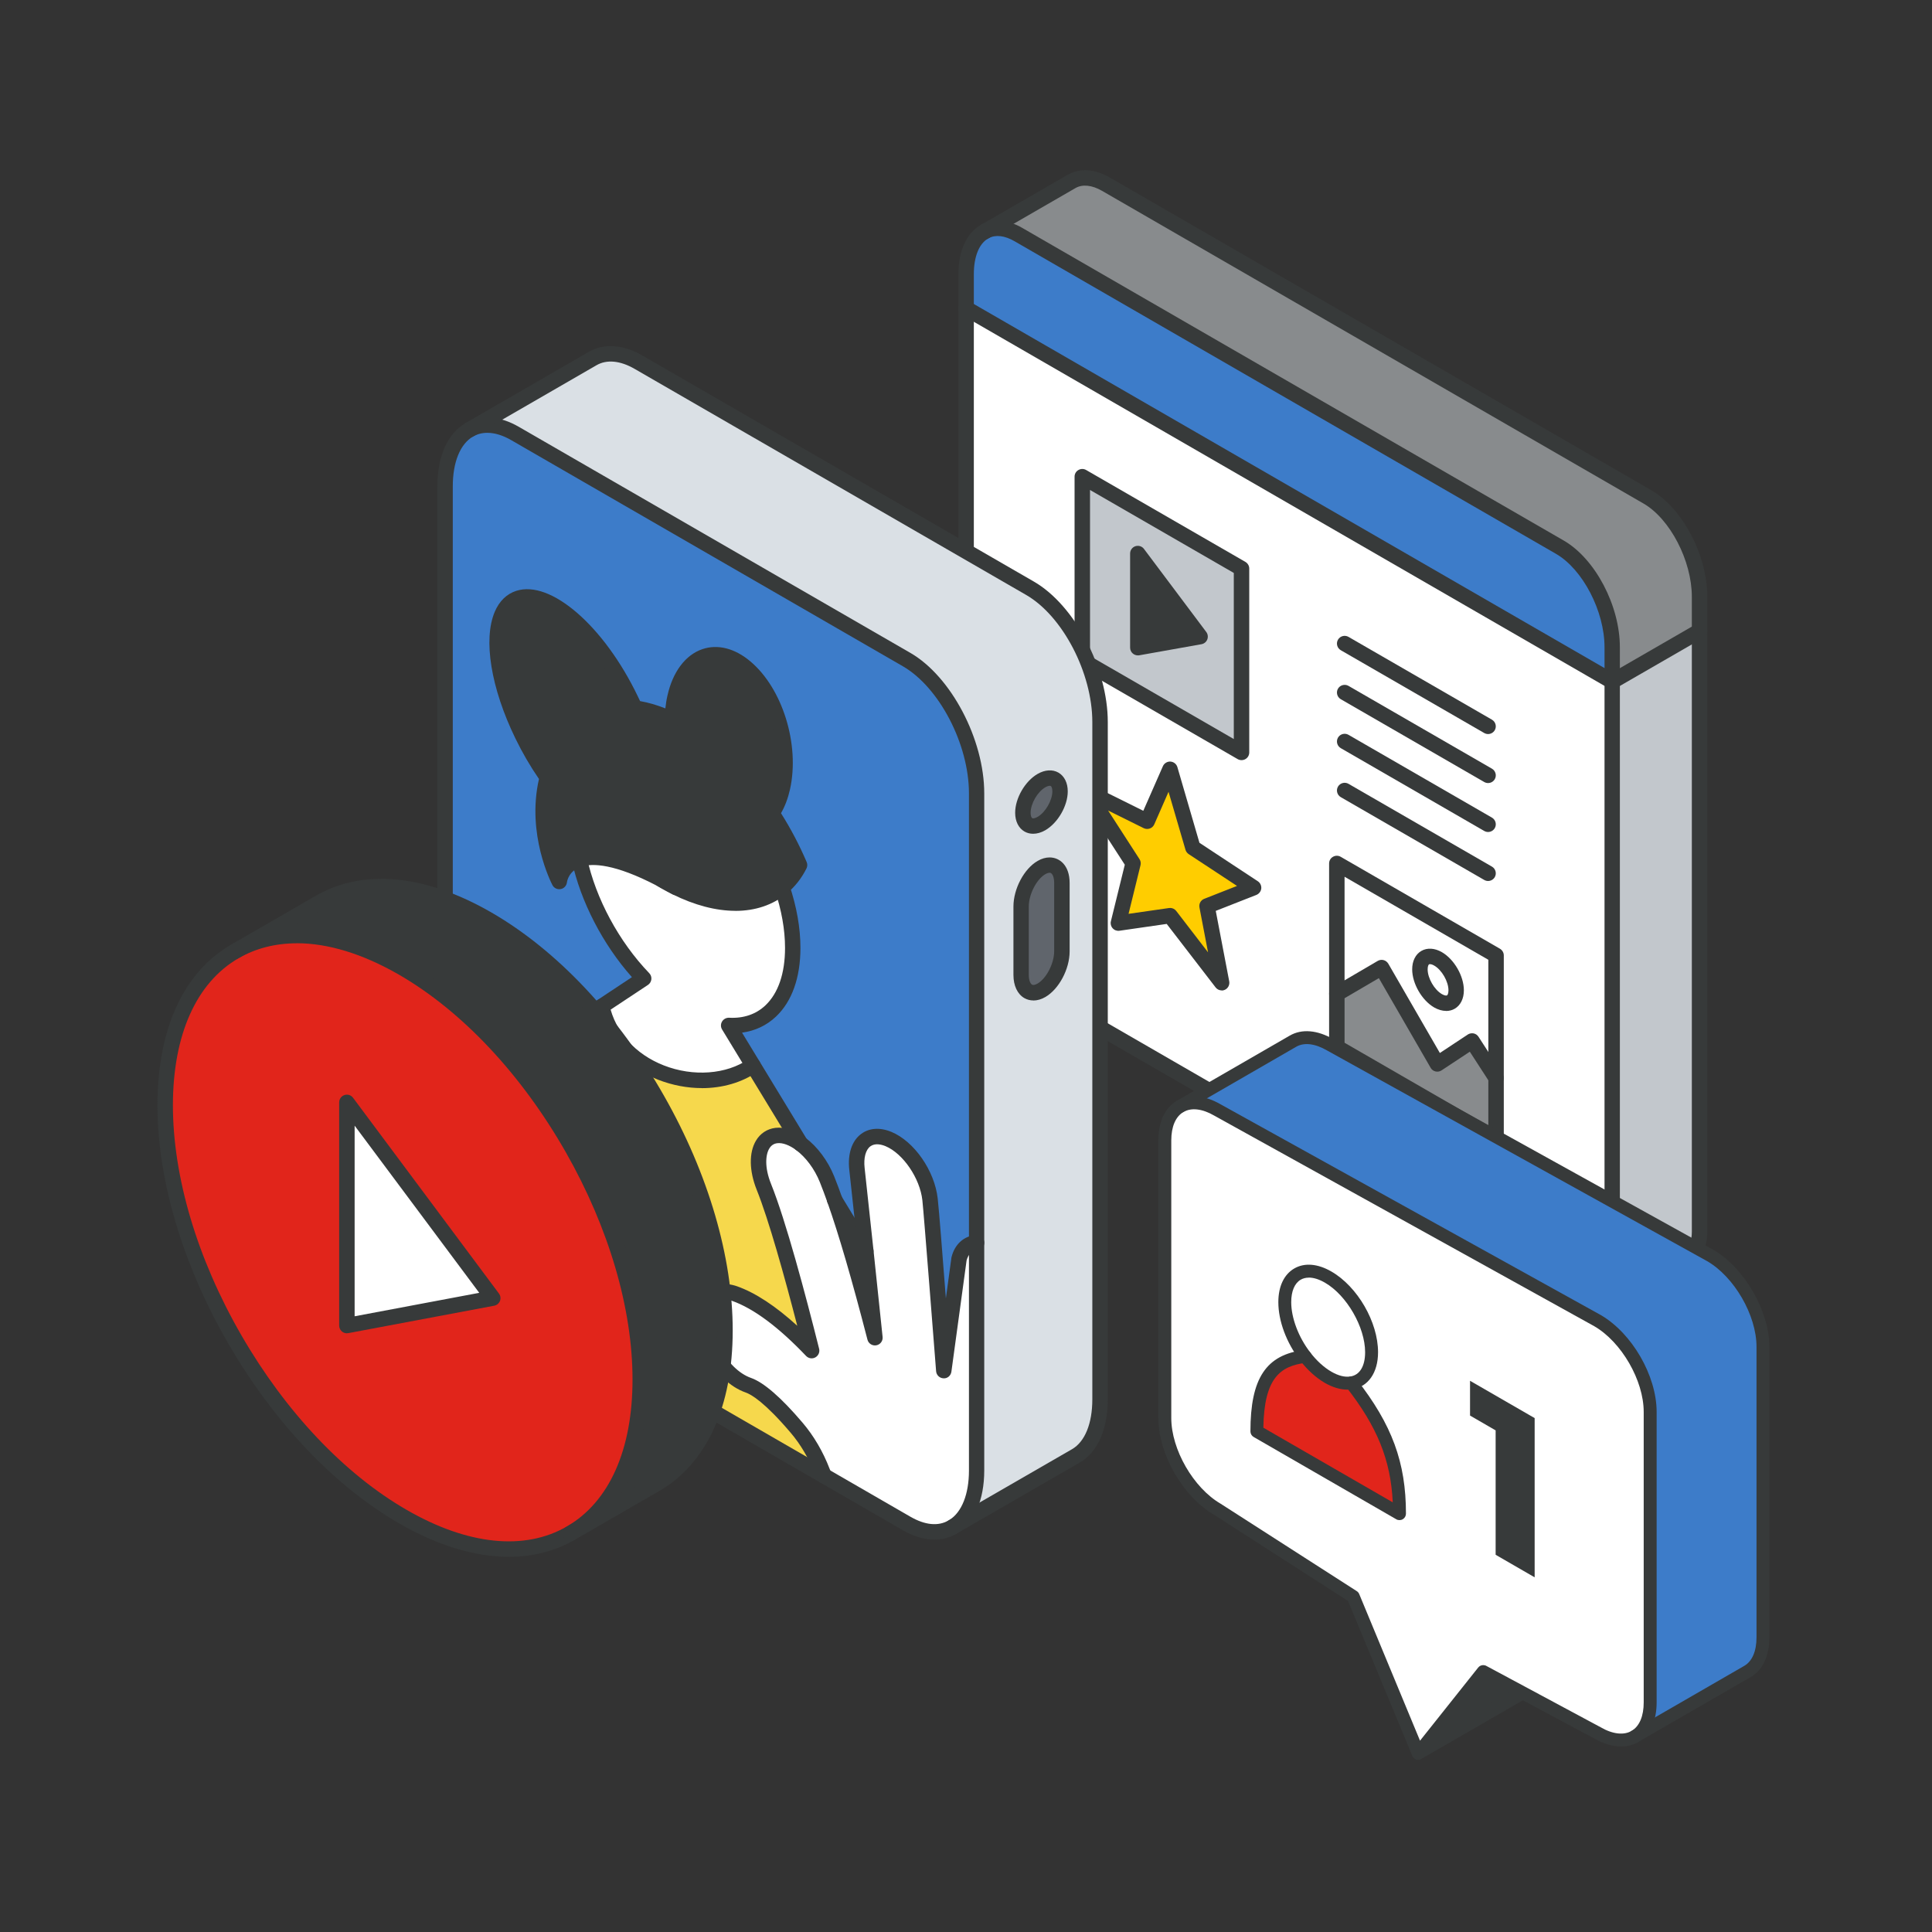 <?xml version="1.0" encoding="UTF-8"?>
<svg id="social_media" xmlns="http://www.w3.org/2000/svg" version="1.1" viewBox="0 0 360 360">
  <rect x="0" y="0" width="360" height="360" fill="#333333" stroke="none"/>
  <!-- Generator: Adobe Illustrator 29.4.0, SVG Export Plug-In . SVG Version: 2.1.0 Build 152)  -->
  <defs>
    <style>
      .st0 {
        fill: #3d7cc9;
      }

      .st1 {
        fill: #c2c7cc;
      }

      .st2 {
        fill: #f6d84c;
      }

      .st3 {
        fill: #fff;
      }

      .st4 {
        fill: #dae0e5;
      }

      .st5 {
        fill: #60656c;
      }

      .st6 {
        fill: #373a3a;
      }

      .st7 {
        fill: #ffcd00;
      }

      .st8 {
        fill: #e1251b;
      }

      .st9 {
        fill: #888b8d;
      }
    </style>
  </defs>
  <g>
    <g>
      <g>
        <path class="st1" d="M316.69,117.58v111.93c0,2.32-.77,3.97-1.99,4.67l-16.05,9.26c1.09-.77,1.77-2.35,1.77-4.53v-111.93l16.27-9.4Z"/>
        <path class="st9" d="M316.69,111.21v6.37l-16.27,9.4v-6.37c0-7.19-4.37-15.54-9.76-18.64l-100.87-58.24c-2.36-1.36-4.53-1.49-6.22-.61l16.11-9.31c1.71-.98,3.95-.89,6.39.51l100.87,58.25c5.39,3.11,9.75,11.45,9.75,18.64Z"/>
        <path class="st3" d="M300.42,126.97v111.93c0,2.18-.68,3.76-1.77,4.53l-.23.14c-1.01.59-2.33.53-3.78-.3l-108.84-62.84c-3.18-1.85-5.78-6.78-5.78-11.04V57.47l120.4,69.5ZM278.77,212.26v-34.25l-29.67-17.13v34.25l29.67,17.13ZM224.91,168.82l8.69-3.41-11.32-7.46-4.26-14.61-4.25,9.69-11.32-5.62,8.69,13.45-2.74,11.14,9.63-1.38,9.62,12.5-2.74-14.3ZM231.34,140.2v-34.27l-29.67-17.12v34.26l29.67,17.13Z"/>
        <path class="st0" d="M300.42,120.61v6.37l-120.4-69.5v-6.38c0-3.93,1.31-6.7,3.37-7.88l.17-.1c1.69-.88,3.86-.75,6.22.61l100.87,58.24c5.39,3.11,9.76,11.45,9.76,18.64Z"/>
        <polygon class="st9" points="278.77 200.87 278.77 212.26 249.1 195.13 249.1 185.18 257.45 180.29 267.82 198.25 274.3 193.97 278.77 200.87"/>
        <path class="st3" d="M278.77,178.01v22.86l-4.47-6.9-6.48,4.28-10.37-17.96-8.35,4.89v-24.3l29.67,17.13ZM271.34,184.52c0-2.16-1.51-4.78-3.38-5.86-1.86-1.07-3.37-.2-3.37,1.95s1.51,4.78,3.37,5.86c1.87,1.07,3.38.21,3.38-1.95Z"/>
        <path class="st3" d="M267.95,178.66c1.87,1.08,3.38,3.7,3.38,5.86s-1.51,3.02-3.38,1.95c-1.86-1.08-3.37-3.7-3.37-5.86s1.51-3.02,3.37-1.95Z"/>
        <polygon class="st7" points="233.6 165.41 224.91 168.82 227.65 183.12 218.03 170.62 208.39 172 211.13 160.87 202.44 147.42 213.76 153.03 218.02 143.34 222.28 157.95 233.6 165.41"/>
        <path class="st1" d="M231.34,105.94v34.27l-29.67-17.13v-34.26l29.67,17.12ZM223.62,118.62l-11.61-15.48v17.54l11.61-2.07Z"/>
        <polygon class="st6" points="212.01 103.14 223.62 118.62 212.01 120.68 212.01 103.14"/>
      </g>
      <g>
        <path class="st6" d="M298.65,244.87c-.45,0-.89-.21-1.17-.61-.46-.65-.31-1.54.34-2,.73-.52,1.16-1.77,1.16-3.36v-118.3c0-6.72-4.06-14.52-9.04-17.4l-100.88-58.24c-1.85-1.07-3.52-1.27-4.84-.58-.7.37-1.57.09-1.94-.61-.37-.7-.09-1.57.61-1.94,2.2-1.15,4.9-.92,7.6.64l100.87,58.24c5.88,3.39,10.48,12.12,10.48,19.89v118.3c0,2.59-.84,4.62-2.38,5.7-.25.18-.54.26-.83.26Z"/>
        <path class="st6" d="M296.94,245.41c-.96,0-1.99-.3-3.01-.89l-108.85-62.84c-3.64-2.11-6.49-7.51-6.49-12.28V51.09c0-4.31,1.49-7.63,4.09-9.13.69-.39,1.57-.16,1.96.53.39.69.16,1.57-.53,1.96-1.68.97-2.65,3.39-2.65,6.64v118.31c0,3.72,2.32,8.2,5.06,9.79l108.84,62.84c.54.31,1.56.76,2.33.3.68-.4,1.57-.17,1.97.51.4.69.17,1.57-.51,1.97-.68.4-1.43.6-2.21.6Z"/>
        <path class="st6" d="M300.42,128.41c-.24,0-.49-.06-.72-.19l-120.39-69.5c-.69-.4-.92-1.28-.53-1.96.4-.69,1.28-.92,1.96-.53l120.39,69.5c.69.4.92,1.28.53,1.96-.27.46-.75.72-1.24.72Z"/>
        <path class="st6" d="M231.34,141.64c-.25,0-.5-.06-.72-.19l-29.67-17.13c-.44-.26-.72-.73-.72-1.24v-34.26c0-.51.27-.99.72-1.24.45-.26.99-.26,1.44,0l29.67,17.12c.44.26.72.73.72,1.24v34.27c0,.51-.27.99-.72,1.24-.22.13-.47.19-.72.19ZM203.11,122.24l26.79,15.47v-30.95l-26.79-15.46v30.94Z"/>
        <path class="st6" d="M278.77,213.7c-.25,0-.5-.06-.72-.19l-29.67-17.13c-.44-.26-.72-.73-.72-1.24v-34.25c0-.51.27-.99.72-1.24.45-.26.99-.26,1.44,0l29.67,17.13c.44.26.72.73.72,1.24v34.25c0,.51-.27.99-.72,1.24-.22.13-.47.19-.72.19ZM250.54,194.3l26.79,15.47v-30.93l-26.79-15.47v30.93Z"/>
        <path class="st6" d="M212.01,122.12c-.33,0-.66-.12-.92-.34-.33-.27-.51-.68-.51-1.1v-17.54c0-.62.4-1.17.98-1.36.59-.19,1.23,0,1.6.5l11.61,15.48c.3.4.37.93.19,1.39-.18.47-.59.8-1.09.89l-11.61,2.07c-.08.01-.17.02-.25.02ZM213.45,107.45v11.52l7.62-1.36-7.62-10.16Z"/>
        <path class="st6" d="M277.29,136.78c-.24,0-.49-.06-.72-.19l-26.73-15.43c-.69-.4-.92-1.28-.53-1.96.4-.69,1.28-.92,1.96-.53l26.73,15.43c.69.4.92,1.28.53,1.96-.27.46-.75.72-1.25.72Z"/>
        <path class="st6" d="M277.29,145.91c-.24,0-.49-.06-.72-.19l-26.73-15.43c-.69-.4-.92-1.28-.53-1.96s1.28-.92,1.96-.53l26.73,15.43c.69.4.92,1.28.53,1.96-.27.46-.75.72-1.25.72Z"/>
        <path class="st6" d="M277.29,155.03c-.24,0-.49-.06-.72-.19l-26.73-15.43c-.69-.4-.92-1.28-.53-1.96.4-.69,1.28-.92,1.96-.53l26.73,15.43c.69.4.92,1.28.53,1.96-.27.46-.75.72-1.25.72Z"/>
        <path class="st6" d="M277.29,164.16c-.24,0-.49-.06-.72-.19l-26.73-15.43c-.69-.4-.92-1.28-.53-1.96.4-.69,1.28-.92,1.96-.53l26.73,15.43c.69.4.92,1.28.53,1.96-.27.46-.75.72-1.25.72Z"/>
        <path class="st6" d="M227.65,184.55c-.44,0-.86-.2-1.14-.56l-9.11-11.83-8.8,1.27c-.48.07-.95-.1-1.27-.46-.32-.35-.45-.84-.33-1.31l2.59-10.53-8.36-12.93c-.35-.54-.3-1.25.13-1.74.43-.48,1.13-.62,1.71-.33l9.97,4.95,3.65-8.31c.24-.55.82-.9,1.41-.86.6.04,1.12.45,1.29,1.03l4.11,14.1,10.88,7.17c.45.3.69.82.64,1.35-.06.53-.41.99-.9,1.19l-7.58,2.98,2.51,13.13c.12.65-.22,1.31-.82,1.58-.19.09-.39.13-.59.13ZM218.03,169.18c.44,0,.86.2,1.14.56l5.93,7.71-1.6-8.36c-.13-.68.24-1.36.89-1.61l6.11-2.4-9.01-5.93c-.28-.19-.49-.47-.59-.8l-3.16-10.81-2.66,6.07c-.16.36-.46.64-.83.77-.37.13-.78.11-1.13-.06l-6.64-3.29,5.85,9.06c.22.33.28.74.19,1.12l-2.23,9.07,7.52-1.08c.07-.01.14-.01.2-.01Z"/>
        <path class="st6" d="M278.77,202.31c-.47,0-.93-.23-1.21-.66l-3.68-5.68-5.27,3.48c-.33.22-.73.29-1.12.2-.39-.09-.72-.34-.91-.68l-9.65-16.71-7.1,4.16c-.69.4-1.57.17-1.97-.51-.4-.68-.17-1.57.51-1.97l8.35-4.89c.33-.19.72-.25,1.09-.15.37.1.68.34.88.67l9.61,16.64,5.2-3.44c.32-.21.71-.28,1.09-.21.38.08.7.3.91.63l4.47,6.9c.43.67.24,1.56-.42,1.99-.24.16-.51.23-.78.23Z"/>
        <path class="st6" d="M269.47,188.37c-.72,0-1.48-.22-2.23-.64-2.3-1.34-4.1-4.46-4.1-7.11,0-1.55.62-2.8,1.71-3.43,1.09-.63,2.48-.54,3.82.23,2.3,1.33,4.1,4.45,4.1,7.11,0,1.55-.62,2.8-1.7,3.43-.48.28-1.03.42-1.6.42ZM266.46,179.65c-.08,0-.14.01-.17.03-.09.05-.27.32-.27.94,0,1.64,1.24,3.8,2.66,4.62.54.31.86.29.95.23.09-.05.27-.32.27-.94,0-1.64-1.24-3.8-2.66-4.61-.36-.21-.62-.26-.78-.26Z"/>
        <path class="st6" d="M298.42,245.01c-.5,0-.98-.26-1.25-.72-.4-.69-.16-1.57.53-1.96l16.28-9.4c.79-.46,1.27-1.74,1.27-3.42v-118.3c0-6.72-4.05-14.53-9.03-17.4l-100.87-58.25c-1.88-1.08-3.64-1.27-4.96-.51l-16.28,9.4c-.69.4-1.56.16-1.96-.53-.4-.69-.16-1.57.53-1.96l16.28-9.4c2.24-1.28,5.02-1.1,7.82.51l100.88,58.25c5.87,3.38,10.47,12.12,10.47,19.89v118.3c0,2.77-.99,4.92-2.71,5.91l-16.28,9.4c-.23.13-.47.19-.72.19Z"/>
        <path class="st6" d="M300.42,128.41c-.5,0-.98-.26-1.24-.72-.4-.69-.16-1.57.53-1.96l16.27-9.39c.69-.4,1.57-.16,1.96.53.4.69.16,1.57-.53,1.96l-16.27,9.39c-.23.13-.47.19-.72.19Z"/>
      </g>
    </g>
    <g>
      <g>
        <g>
          <path class="st4" d="M204.99,134.54v126.19c0,5.26-1.75,8.96-4.51,10.55l-22.84,13.18c2.66-1.65,4.34-5.3,4.34-10.45v-126.19c0-9.6-5.84-20.77-13.05-24.93l-72.95-42.12c-3.26-1.89-6.25-2.01-8.54-.69l23.01-13.29c2.29-1.32,5.28-1.2,8.54.69l72.95,42.12c7.2,4.16,13.05,15.31,13.05,24.93ZM197.87,177.27v-12.75c0-2.08-.95-3.32-2.3-3.32-.46,0-.97.14-1.51.46-2.09,1.21-3.8,4.46-3.8,7.26v12.74c0,2.8,1.7,4.09,3.8,2.88,2.1-1.21,3.8-4.46,3.8-7.26ZM194.06,153.46c1.92-1.11,3.46-3.8,3.46-6s-1.55-3.1-3.46-2c-1.91,1.1-3.46,3.79-3.46,6s1.56,3.1,3.46,2Z"/>
          <path class="st5" d="M197.87,164.52v12.75c0,2.8-1.71,6.04-3.8,7.26-2.1,1.21-3.8-.08-3.8-2.88v-12.74c0-2.8,1.7-6.05,3.8-7.26.54-.31,1.05-.46,1.51-.46,1.35,0,2.3,1.24,2.3,3.32Z"/>
          <path class="st5" d="M197.53,147.46c0,2.2-1.55,4.89-3.46,6-1.91,1.1-3.46.21-3.46-2s1.56-4.9,3.46-6c1.92-1.1,3.46-.21,3.46,2Z"/>
          <path class="st3" d="M155.53,223.56c2.45,6.97,5.11,16.51,7.5,25.71-.53-5.27-2.84-26.9-3.35-31.47-.51-4.64,2.13-7.09,5.87-5.55,3.77,1.57,7.23,6.61,7.74,11.25.42,3.8,1.66,20.66,2.56,31.9l2.85-20.82c.48-1.89,1.71-2.9,3.27-3.02v42.44c0,5.14-1.68,8.8-4.34,10.45l-.18.1c-2.29,1.33-5.27,1.2-8.53-.68l-15.4-8.89c-.11-.27-.22-.52-.31-.78-1.13-2.95-2.77-5.81-4.8-8.19-3.36-3.95-6.66-7.1-8.99-7.91-2.45-.85-5.01-3.19-6.52-6.36-3.51-7.34-.83-12.43,3.99-10.7,4.78,1.71,9.77,5.84,14.34,10.63-2.96-11.79-6.36-24.21-8.9-30.53-1.95-4.89-.91-9.16,2.33-9.54,1.41-.17,3.03.43,4.54,1.56,1.95,1.47,3.78,3.82,4.89,6.58.46,1.17.95,2.45,1.44,3.83Z"/>
          <path class="st0" d="M181.98,147.82v83.75c-1.57.11-2.79,1.13-3.27,3.02l-2.85,20.82c-.9-11.24-2.14-28.1-2.56-31.9-.51-4.64-3.98-9.68-7.74-11.25-3.74-1.54-6.39.91-5.87,5.55.51,4.57,1.08,9.84,1.66,15.31l-5.81-9.55c-.49-1.39-.98-2.67-1.44-3.83-1.11-2.75-2.93-5.1-4.89-6.58l-13.43-22.07c7.04.4,11.94-4.95,11.94-14.44,0-3.63-.71-7.49-1.99-11.3,1.31-1.09,2.41-2.49,3.25-4.16-1.42-3.34-3.17-6.59-5.16-9.66.87-1.25,1.56-2.86,1.98-4.77,1.72-7.74-1.38-17.78-6.91-22.42-5.53-4.65-11.4-2.14-13.12,5.6-.3,1.35-.46,2.76-.47,4.21-2.45-1.19-4.8-1.91-7-2.21-.24-.51-.48-1.04-.73-1.56-5.9-12.29-15.33-20.72-20.92-18.91-5.58,1.81-5.28,13.23.69,25.49,1.39,2.87,2.98,5.53,4.66,7.9-2.61,10.19,2.23,19.4,2.23,19.4,0,0,.29-3.1,3.74-4.17,1.72,8.01,6.21,16.24,11.99,22.26l-19.3,12.78c-.2-.29-.41-.59-.64-.87-2.8-3.53-6.39-4.6-8.06-2.36-2.41,3.22-5.2,9.83-7.64,16.45.92-8.06,2-16.88,2.86-23.63.4-3.17-1.47-7.38-4.24-9.9v-84.2c0-5.25,1.75-8.95,4.51-10.54,2.29-1.33,5.28-1.2,8.54.69l72.95,42.12c7.2,4.16,13.05,15.32,13.05,24.93Z"/>
          <path class="st3" d="M161.34,233.12c.56,5.35,1.15,10.89,1.69,16.16-2.38-9.2-5.05-18.74-7.5-25.71l5.81,9.55Z"/>
          <path class="st2" d="M153.22,274.21c.1.26.2.51.31.78l-57.55-33.24c-1.12-.65-2.21-1.46-3.24-2.41.98-1.37,2.35-2.2,4.07-2.24,2.87-.06,5.7.5,7.7,2.12,2.09,1.69,4.28,2.22,5.57,1.01,3-2.82.71-9.81-3.42-13.09-4.08-3.26-8.36-4.67-12.26-5.07,2.53-7.17,5.44-14.44,7.61-17.33,1.55-2.06.91-6.19-1.36-9.59l11.5-7.62c2.81,12.73,19.18,17.22,28.15,11.01l8.9,14.63c-1.52-1.13-3.13-1.73-4.54-1.56-3.24.39-4.29,4.66-2.33,9.54,2.54,6.32,5.94,18.74,8.9,30.53-4.56-4.79-9.55-8.92-14.34-10.63-4.82-1.73-7.5,3.36-3.99,10.7,1.51,3.17,4.07,5.5,6.52,6.36,2.33.82,5.64,3.97,8.99,7.91,2.03,2.38,3.67,5.24,4.8,8.19Z"/>
          <path class="st6" d="M107.96,160.1c-3.44,1.06-3.74,4.17-3.74,4.17,0,0-4.84-9.21-2.23-19.4-1.68-2.37-3.26-5.03-4.66-7.9-5.97-12.26-6.27-23.67-.69-25.49,5.59-1.81,15.02,6.62,20.92,18.91.25.52.49,1.04.73,1.56,2.2.3,4.55,1.02,7,2.21.02-1.45.17-2.87.47-4.21,1.72-7.74,7.59-10.25,13.12-5.6,5.53,4.64,8.62,14.68,6.91,22.42-.43,1.92-1.11,3.52-1.98,4.77,1.99,3.06,3.74,6.32,5.16,9.66-.84,1.67-1.95,3.06-3.25,4.16-4.54,3.8-11.65,4.04-19.77,0,0,0-.02,0-.03-.02-.96-.55-1.87-1.05-2.74-1.51-.03-.02-.05-.03-.08-.05-7.87-4.1-12.47-4.52-15.14-3.68Z"/>
          <path class="st3" d="M145.72,165.34c1.28,3.81,1.99,7.67,1.99,11.3,0,9.49-4.9,14.84-11.94,14.44l4.53,7.44c-8.97,6.21-25.34,1.73-28.15-11.01l7.8-5.16c-5.79-6.02-10.28-14.25-11.99-22.26,2.68-.83,7.28-.42,15.14,3.68.03.02.05.03.08.05.2.13.42.26.63.38.71.41,1.41.79,2.12,1.13,0,0,.02,0,.03.02,8.12,4.03,15.24,3.79,19.77,0Z"/>
          <path class="st3" d="M125.92,165.33c-.7-.34-1.41-.72-2.12-1.13-.21-.12-.43-.26-.63-.38.87.46,1.78.96,2.74,1.51Z"/>
          <path class="st3" d="M106.66,227.13c4.13,3.28,6.41,10.28,3.42,13.09-1.29,1.21-3.48.68-5.57-1.01-2-1.61-4.83-2.17-7.7-2.12-1.72.04-3.09.87-4.07,2.24-5.64-5.17-9.8-14.39-9.8-22.52v-8.47h1.39c2.44-6.62,5.23-13.24,7.64-16.45,1.68-2.24,5.27-1.17,8.06,2.36.23.29.44.58.64.87,2.28,3.4,2.9,7.53,1.36,9.59-2.17,2.89-5.08,10.16-7.61,17.33,3.9.4,8.18,1.8,12.26,5.07Z"/>
          <path class="st3" d="M82.93,174.83c2.77,2.51,4.64,6.73,4.24,9.9-.85,6.75-1.94,15.57-2.86,23.63h-1.39v-33.52Z"/>
        </g>
        <g>
          <path class="st6" d="M174.12,286.88c-1.87,0-3.88-.59-5.9-1.75l-72.96-42.13c-1.19-.69-2.37-1.56-3.5-2.59-6.04-5.55-10.27-15.24-10.27-23.57v-126.19c0-5.57,1.91-9.87,5.22-11.79,2.84-1.64,6.38-1.4,9.98.68l72.95,42.12c7.59,4.38,13.76,16.12,13.76,26.17v126.19c0,5.43-1.83,9.69-5.01,11.67-.04.03-.09.05-.13.07-.03.02-.06.04-.09.06-1.24.72-2.61,1.07-4.06,1.07ZM90.8,80.65c-.96,0-1.85.23-2.64.68-2.41,1.39-3.79,4.78-3.79,9.3v126.19c0,7.59,3.84,16.41,9.34,21.46.97.89,1.98,1.64,2.99,2.22l72.96,42.13c2.72,1.56,5.17,1.8,7.09.68.03-.02.06-.03.09-.05l.05-.03c2.32-1.44,3.66-4.81,3.66-9.22v-126.19c0-9.14-5.53-19.76-12.33-23.68l-72.95-42.12c-1.57-.91-3.09-1.37-4.46-1.37Z"/>
          <path class="st6" d="M100.66,196.57c-.47,0-.92-.22-1.2-.64-.44-.66-.26-1.56.4-2l17.89-11.85c-5.42-6.1-9.56-14.09-11.2-21.69-.17-.78.33-1.54,1.1-1.71.77-.16,1.54.33,1.71,1.1,1.64,7.64,5.98,15.7,11.62,21.56.3.31.44.73.39,1.15-.05.42-.28.81-.64,1.04l-19.3,12.78c-.24.16-.52.24-.79.24Z"/>
          <path class="st6" d="M149.21,214.59c-.48,0-.96-.25-1.23-.69l-13.43-22.07c-.28-.46-.28-1.03,0-1.49.28-.46.79-.72,1.31-.7,2.67.15,5.01-.64,6.76-2.3,2.39-2.26,3.66-5.96,3.66-10.71,0-3.4-.65-7.05-1.92-10.84-.25-.75.15-1.57.9-1.82.75-.25,1.57.15,1.82.9,1.37,4.09,2.07,8.04,2.07,11.76,0,5.55-1.58,9.98-4.56,12.8-1.74,1.65-3.9,2.66-6.32,2.99l12.15,19.98c.41.68.2,1.56-.48,1.97-.23.14-.49.21-.75.21Z"/>
          <path class="st6" d="M161.34,234.55c-.48,0-.96-.25-1.23-.69l-5.83-9.58c-.41-.68-.2-1.56.48-1.97.68-.41,1.56-.2,1.97.48l5.83,9.58c.41.68.2,1.56-.48,1.97-.23.14-.49.21-.75.21Z"/>
          <path class="st6" d="M125.92,166.77c-.24,0-.49-.06-.71-.19-.94-.54-1.84-1.03-2.69-1.48-.7-.37-.98-1.24-.61-1.94.37-.7,1.24-.98,1.94-.61.87.46,1.79.96,2.79,1.54.69.39.93,1.27.53,1.96-.27.46-.75.72-1.25.72Z"/>
          <path class="st6" d="M137.03,169.72c-3.6,0-7.58-1.03-11.72-3.08-.03-.02-.06-.03-.09-.05-.71-.35-1.43-.73-2.14-1.14-.23-.13-.47-.28-.68-.41,0,0,0,0-.02-.01-7.86-4.09-11.95-4.19-14-3.56-2.4.75-2.71,2.72-2.74,2.95-.08.63-.55,1.14-1.17,1.25-.61.11-1.24-.18-1.53-.74-.2-.39-4.87-9.44-2.51-19.78-1.63-2.37-3.11-4.91-4.4-7.57-4.56-9.38-6.03-18.41-3.84-23.58.84-1.98,2.22-3.33,4-3.9,6.42-2.09,16.37,6.55,22.66,19.66.14.29.28.59.42.88,1.54.27,3.12.73,4.71,1.36.09-.82.21-1.62.39-2.38.98-4.43,3.36-7.59,6.51-8.66,2.86-.97,6.04-.16,8.94,2.28,5.99,5.03,9.24,15.49,7.39,23.83-.38,1.69-.94,3.18-1.68,4.46,1.85,2.93,3.45,5.99,4.78,9.1.17.39.15.83-.04,1.21-.92,1.83-2.14,3.38-3.62,4.61-2.61,2.18-5.91,3.28-9.61,3.28ZM126.66,164.1c7.31,3.61,13.92,3.66,18.14.14,1.02-.85,1.88-1.9,2.58-3.12-1.33-3.02-2.93-5.98-4.77-8.81-.32-.49-.31-1.12.03-1.6.79-1.13,1.38-2.57,1.76-4.26,1.61-7.26-1.27-16.68-6.43-21.01-2.1-1.77-4.29-2.39-6.17-1.76-2.18.74-3.87,3.13-4.63,6.56-.27,1.22-.42,2.54-.44,3.92,0,.49-.26.95-.68,1.2s-.94.28-1.38.07c-2.25-1.09-4.46-1.79-6.57-2.08-.48-.07-.9-.38-1.11-.82-.24-.51-.48-1.03-.72-1.54-5.96-12.44-14.91-19.55-19.18-18.16-.97.32-1.73,1.09-2.24,2.29-1.82,4.29-.31,12.81,3.78,21.2,1.32,2.72,2.85,5.31,4.54,7.7.24.34.32.78.22,1.19-1.6,6.24-.21,12.17.95,15.53.7-.81,1.72-1.57,3.2-2.03,3.74-1.16,9.2.11,16.23,3.78.04.02.09.05.13.07.02.01.07.04.08.05.16.1.36.22.55.34.67.39,1.35.75,2.02,1.08.04.02.07.04.11.06Z"/>
          <path class="st6" d="M153.53,276.43c-.56,0-1.09-.33-1.32-.87-.12-.28-.23-.56-.34-.83-1.1-2.88-2.67-5.57-4.55-7.77-4.81-5.65-7.31-7.12-8.38-7.49-2.93-1.02-5.75-3.74-7.34-7.1-2.25-4.72-2.32-9.13-.17-11.51,1.43-1.58,3.59-2,5.94-1.17,3.42,1.22,7.17,3.69,11.19,7.35-2.39-9.24-5.31-19.74-7.57-25.37-1.4-3.5-1.45-6.91-.13-9.12.8-1.36,2.09-2.2,3.63-2.39,1.73-.21,3.72.44,5.58,1.83,2.24,1.68,4.19,4.29,5.36,7.19.52,1.3,1.01,2.61,1.46,3.89.9,2.54,1.85,5.5,2.88,8.94-.66-6.19-1.29-12.03-1.52-14.06-.32-2.93.47-5.35,2.19-6.64,1.51-1.14,3.52-1.28,5.66-.4,4.27,1.78,8.05,7.24,8.63,12.42.27,2.46.87,10.22,1.52,18.6l1.03-7.55c0-.05.02-.11.03-.16.61-2.4,2.32-3.93,4.56-4.09.78-.06,1.48.54,1.54,1.33.06.79-.54,1.48-1.33,1.54-.99.07-1.65.7-1.97,1.86l-2.83,20.73c-.1.73-.72,1.29-1.46,1.24-.73-.02-1.33-.59-1.39-1.32-.3-3.76-2.28-29.35-2.56-31.86-.45-4.1-3.6-8.72-6.87-10.08-.81-.33-1.97-.6-2.83.04-.87.65-1.27,2.16-1.06,4.02.49,4.35,2.81,26.12,3.35,31.49.08.75-.44,1.43-1.18,1.56-.74.13-1.46-.33-1.64-1.05-2.92-11.29-5.36-19.66-7.46-25.59-.44-1.25-.92-2.52-1.42-3.78-.97-2.41-2.58-4.59-4.41-5.96-1.25-.93-2.53-1.4-3.51-1.28-.66.08-1.15.41-1.5,1-.67,1.12-.93,3.44.33,6.58,2.75,6.82,6.39,20.47,8.96,30.72.16.63-.13,1.29-.7,1.61-.57.32-1.28.2-1.73-.27-5.12-5.37-9.75-8.83-13.78-10.26-.86-.31-2.04-.49-2.83.39-1.09,1.21-1.32,4.26.63,8.34,1.26,2.65,3.5,4.85,5.7,5.62,2.38.83,5.62,3.64,9.62,8.34,2.09,2.45,3.83,5.42,5.05,8.61.09.24.19.48.29.72.31.73-.02,1.57-.75,1.89-.18.08-.38.12-.57.12Z"/>
          <path class="st6" d="M108.33,242.33c-1.45,0-3.1-.67-4.73-1.99-1.93-1.56-4.73-1.86-6.77-1.8-1.18.03-2.17.58-2.93,1.64-.05.06-.1.12-.15.18-.56.56-1.49.58-2.05.02-.54-.55-.58-1.4-.07-1.96,1.29-1.75,3.06-2.7,5.14-2.75,3.6-.07,6.57.77,8.64,2.43,1.53,1.24,3.04,1.68,3.68,1.08.82-.77.95-2,.91-2.9-.12-2.79-1.9-6.16-4.24-8.02-3.41-2.73-7.28-4.33-11.51-4.76-.44-.04-.83-.29-1.07-.66-.24-.37-.29-.83-.14-1.25,3.23-9.16,5.86-15.12,7.82-17.72,1-1.33.74-4.74-1.4-7.93-.18-.26-.36-.52-.57-.78-1.44-1.82-3.22-2.99-4.55-2.99-.01,0-.03,0-.03,0-.52,0-.91.2-1.21.6-1.95,2.6-4.52,8.16-7.44,16.09-.25.68-.98,1.07-1.68.9-.71-.17-1.18-.84-1.1-1.56.79-6.92,1.83-15.54,2.86-23.64.33-2.63-1.33-6.43-3.78-8.65-.59-.53-.63-1.44-.1-2.03.53-.59,1.44-.63,2.03-.1,3.17,2.88,5.15,7.56,4.7,11.14-.54,4.3-1.09,8.75-1.61,13.01,1.4-3.06,2.68-5.36,3.81-6.88.83-1.11,2.06-1.73,3.47-1.75.02,0,.04,0,.06,0,2.24,0,4.78,1.52,6.81,4.08.25.32.48.64.7.96,2.67,3.98,3.22,8.71,1.31,11.26-1.64,2.18-3.98,7.45-6.81,15.29,4.09.72,7.85,2.44,11.21,5.13,2.98,2.37,5.17,6.54,5.31,10.15.09,2.15-.54,3.92-1.81,5.12-.75.71-1.69,1.06-2.73,1.06Z"/>
          <path class="st6" d="M177.46,286c-.5,0-.98-.26-1.25-.72-.4-.69-.16-1.57.52-1.96l23.02-13.28c2.41-1.39,3.79-4.78,3.79-9.31v-126.19c0-9.14-5.53-19.76-12.33-23.68l-72.95-42.12c-2.67-1.55-5.2-1.79-7.1-.69l-23.01,13.29c-.69.4-1.57.16-1.96-.53-.4-.69-.16-1.57.52-1.96l23.01-13.29c2.83-1.63,6.38-1.39,9.98.69l72.95,42.12c7.59,4.38,13.77,16.12,13.77,26.17v126.19c0,5.58-1.9,9.88-5.23,11.8l-23.02,13.28c-.23.13-.47.19-.72.19Z"/>
          <path class="st6" d="M192.55,186.42c-.6,0-1.17-.15-1.68-.44-1.29-.75-2.03-2.32-2.03-4.32v-12.74c0-3.31,1.98-7.04,4.51-8.5.74-.43,1.49-.65,2.23-.65,1.86,0,3.73,1.47,3.73,4.76v12.75c0,3.3-1.99,7.03-4.52,8.5-.74.43-1.51.65-2.23.65ZM194.07,184.53h0ZM195.57,162.63c-.22,0-.5.09-.79.26-1.64.95-3.08,3.76-3.08,6.01v12.74c0,1.1.32,1.67.6,1.83.31.18.83-.08,1.04-.2,1.64-.95,3.09-3.76,3.09-6.02v-12.75c0-.91-.27-1.88-.86-1.88Z"/>
          <path class="st6" d="M192.51,155.36c-.58,0-1.13-.14-1.62-.42-1.1-.64-1.73-1.91-1.73-3.49,0-2.71,1.84-5.89,4.18-7.24,1.37-.79,2.79-.88,3.89-.24,1.1.64,1.73,1.91,1.73,3.49,0,2.7-1.84,5.88-4.18,7.24-.76.44-1.54.66-2.27.66ZM195.61,146.42c-.19,0-.48.08-.83.28-1.46.84-2.74,3.06-2.74,4.75,0,.57.15.91.3,1s.52.04,1.01-.24c1.46-.85,2.74-3.07,2.74-4.75,0-.57-.15-.92-.29-1-.04-.02-.1-.04-.18-.04Z"/>
          <path class="st6" d="M130.78,202.75c-2.7,0-5.48-.52-8.15-1.56-6.22-2.44-10.55-7.31-11.88-13.35-.17-.78.32-1.54,1.09-1.71.78-.17,1.54.32,1.71,1.09,1.12,5.1,4.81,9.21,10.13,11.3,5.48,2.15,11.68,1.69,15.8-1.16.65-.45,1.55-.29,2,.36.45.65.29,1.55-.36,2-2.9,2.01-6.54,3.04-10.34,3.04Z"/>
        </g>
      </g>
      <g>
        <g>
          <path class="st6" d="M135.08,247.91c0,14.12-4.94,24.04-12.96,28.66l-15.79,9.12c8.01-4.62,12.97-14.54,12.96-28.65,0-13.89-4.79-29.26-12.58-42.97-8.05-14.14-19.26-26.53-31.67-33.69-12.22-7.05-23.28-7.71-31.29-3.07v-.02s15.79-9.12,15.79-9.12c8-4.63,19.07-3.96,31.29,3.1,12.41,7.16,23.64,19.55,31.67,33.68,7.79,13.7,12.59,29.08,12.58,42.96Z"/>
          <path class="st8" d="M119.29,257.04c0,14.12-4.95,24.03-12.96,28.65-8.01,4.63-19.07,3.96-31.29-3.1-12.23-7.06-23.29-19.17-31.3-33.04-8.01-13.87-12.96-29.5-12.96-43.62,0-14.11,4.96-24.03,12.97-28.63,8.01-4.64,19.07-3.98,31.29,3.07,12.41,7.16,23.63,19.55,31.67,33.69,7.79,13.71,12.59,29.08,12.58,42.97ZM91.82,241.89l-27.18-36.47v41.59l27.18-5.11Z"/>
          <polygon class="st3" points="64.64 205.42 91.82 241.89 64.64 247.01 64.64 205.42"/>
        </g>
        <g>
          <path class="st6" d="M94.81,290.09c-6.31,0-13.29-2.1-20.49-6.26-12.04-6.95-23.34-18.87-31.83-33.56-8.48-14.69-13.15-30.44-13.15-44.34,0-14.18,4.87-24.79,13.69-29.88,8.83-5.1,20.46-4.01,32.73,3.07,12.22,7.05,23.65,19.21,32.2,34.23,8.24,14.51,12.78,30.02,12.77,43.68,0,14.18-4.85,24.8-13.68,29.9-3.65,2.11-7.78,3.16-12.24,3.16ZM55.31,175.77c-3.97,0-7.63.92-10.84,2.77-7.89,4.55-12.24,14.28-12.25,27.39,0,13.4,4.53,28.63,12.77,42.9,8.24,14.26,19.16,25.81,30.78,32.51,11.35,6.56,21.96,7.66,29.85,3.1,7.9-4.57,12.25-14.3,12.24-27.41,0-13.17-4.39-28.18-12.39-42.26-8.3-14.58-19.36-26.36-31.14-33.16-6.73-3.88-13.21-5.85-19.01-5.85ZM43.75,177.3h0Z"/>
          <path class="st6" d="M106.33,287.13c-.5,0-.98-.26-1.25-.72-.4-.69-.16-1.57.53-1.96l15.79-9.12c7.9-4.56,12.25-14.29,12.24-27.42,0-13.18-4.39-28.18-12.39-42.25-8.27-14.56-19.32-26.33-31.14-33.15-11.37-6.57-21.97-7.67-29.85-3.1l-15.8,9.12c-.69.4-1.57.16-1.96-.53-.4-.69-.16-1.57.53-1.96l15.8-9.12c8.81-5.1,20.43-4,32.73,3.1,12.25,7.07,23.69,19.22,32.2,34.22,8.24,14.5,12.78,30.01,12.77,43.67,0,14.19-4.85,24.82-13.68,29.91l-15.79,9.12c-.23.13-.47.19-.72.19Z"/>
          <path class="st6" d="M64.64,248.44c-.33,0-.66-.12-.92-.33-.33-.27-.52-.68-.52-1.11v-41.59c0-.62.4-1.17.98-1.36.59-.2,1.23,0,1.61.51l27.18,36.47c.3.4.37.92.19,1.38-.18.46-.59.8-1.07.89l-27.18,5.11c-.09.02-.18.02-.27.02ZM66.08,209.75v35.52l23.22-4.37-23.22-31.15Z"/>
        </g>
      </g>
    </g>
  </g>
  <g>
    <g>
      <g>
        <path class="st0" d="M328.51,250.95v54.13c0,3.15-1.11,5.35-2.9,6.38l-20.88,12.05c1.7-1.06,2.75-3.23,2.75-6.28v-54.13c0-6.26-4.4-13.88-9.83-17.03l-70.79-39.24c-2.71-1.57-5.16-1.72-6.93-.69h0s21.03-12.15,21.03-12.15c1.78-1.02,4.23-.88,6.95.69l70.79,39.24c5.43,3.13,9.83,10.76,9.83,17.03Z"/>
        <path class="st3" d="M307.48,263.09v54.13c0,3.06-1.05,5.22-2.75,6.28-1.79,1.11-4.3,1-7.08-.61l-21.28-11.42-12.11,15.22-12.12-29.21-25.29-16.24c-5.43-3.13-9.82-10.75-9.82-17.02v-51.72c0-3.14,1.1-5.34,2.89-6.36,1.78-1.03,4.22-.88,6.93.69l70.79,39.24c5.43,3.14,9.83,10.76,9.83,17.03ZM234.2,266.71l26.57,15.33c0-9.58-2.73-16.36-8.98-24.35h0c2.28-.34,3.78-2.39,3.78-5.71,0-5.16-3.62-11.43-8.09-14-4.46-2.58-8.09-.49-8.09,4.66,0,3.34,1.52,7.13,3.78,10.09-6.25.77-8.98,4.39-8.98,13.98Z"/>
        <polygon class="st6" points="281.81 314.6 283.5 315.58 264.26 326.69 276.37 311.47 281.81 314.6"/>
        <path class="st8" d="M260.77,282.04l-26.57-15.33c0-9.58,2.73-13.21,8.98-13.98,1.25,1.63,2.73,3,4.3,3.91,1.58.91,3.06,1.24,4.3,1.04h0c6.25,8,8.98,14.78,8.98,24.36Z"/>
        <path class="st3" d="M247.48,237.98c4.46,2.57,8.09,8.85,8.09,14,0,3.33-1.51,5.38-3.78,5.71-1.24.19-2.72-.13-4.3-1.04-1.57-.91-3.05-2.29-4.3-3.91-2.27-2.96-3.78-6.76-3.78-10.09,0-5.16,3.62-7.25,8.09-4.66Z"/>
      </g>
      <g>
        <path class="st6" d="M251.08,258.94c-1.33,0-2.77-.43-4.2-1.25-1.67-.97-3.28-2.43-4.65-4.22-2.53-3.29-4.03-7.33-4.03-10.83,0-2.94,1.06-5.17,2.97-6.28,1.92-1.11,4.37-.9,6.92.57,4.87,2.81,8.69,9.42,8.69,15.04,0,3.81-1.84,6.45-4.81,6.9-.29.04-.58.06-.88.06ZM243.88,238.07c-.56,0-1.07.13-1.51.38-1.14.66-1.77,2.15-1.77,4.19,0,2.93,1.35,6.52,3.54,9.36,1.19,1.55,2.55,2.79,3.95,3.6,1.28.74,2.49,1.05,3.52.89,1.75-.26,2.76-1.91,2.76-4.52,0-4.69-3.43-10.62-7.48-12.96-1.09-.63-2.11-.95-3.01-.95Z"/>
        <path class="st6" d="M260.77,283.25c-.21,0-.42-.05-.6-.16l-26.57-15.33c-.37-.21-.6-.61-.6-1.04,0-9.9,2.91-14.29,10.04-15.17.66-.09,1.26.39,1.34,1.05.08.66-.39,1.26-1.05,1.34-4.78.59-7.78,2.84-7.92,12.09l24.11,13.91c-.37-7.91-2.9-14.11-8.68-21.5-.41-.52-.32-1.28.21-1.69.52-.41,1.28-.32,1.69.21,6.65,8.5,9.24,15.54,9.24,25.09,0,.43-.23.83-.6,1.04-.19.11-.39.16-.6.16Z"/>
        <path class="st6" d="M302.05,325.43c-1.57,0-3.28-.5-5-1.5l-20.38-10.9-11.47,14.41c-.27.33-.69.5-1.11.44-.42-.06-.78-.34-.94-.73l-11.96-28.83-24.93-16.04c-5.84-3.37-10.42-11.31-10.42-18.06v-51.72c0-3.48,1.24-6.11,3.49-7.4,2.25-1.29,5.13-1.05,8.14.69l70.79,39.24c5.85,3.39,10.43,11.32,10.43,18.07v54.13c0,3.38-1.18,5.97-3.32,7.3-.98.61-2.1.91-3.32.91ZM304.73,323.5h0ZM276.38,310.27c.21,0,.41.05.6.16l21.28,11.42c2.25,1.31,4.38,1.54,5.84.63,1.41-.88,2.18-2.74,2.18-5.26v-54.13c0-5.87-4.14-13.04-9.23-15.98l-70.79-39.23c-2.23-1.29-4.26-1.53-5.73-.68-1.47.85-2.28,2.73-2.28,5.31v51.72c0,5.87,4.14,13.04,9.22,15.98l25.29,16.24c.23.13.41.34.51.58l11.33,27.32,10.84-13.63c.24-.3.59-.45.94-.45Z"/>
        <path class="st6" d="M304.6,324.78c-.42,0-.82-.22-1.04-.6-.33-.58-.13-1.31.44-1.64l21-12.12c1.49-.85,2.3-2.74,2.3-5.33v-54.13c0-5.88-4.14-13.05-9.23-15.98l-70.79-39.24c-2.24-1.3-4.28-1.54-5.75-.69l-21.03,12.14c-.58.33-1.31.14-1.64-.44-.33-.58-.14-1.31.44-1.64l21.03-12.14c2.25-1.3,5.14-1.05,8.16.69l70.78,39.23c5.75,3.32,10.43,11.43,10.43,18.07v54.13c0,3.49-1.25,6.13-3.51,7.42l-21,12.12c-.19.11-.4.16-.6.16Z"/>
        <path class="st6" d="M264.26,327.9c-.42,0-.82-.22-1.04-.6-.33-.58-.14-1.31.44-1.64l19.24-11.11c.58-.33,1.31-.13,1.64.44.33.58.14,1.31-.44,1.64l-19.24,11.11c-.19.11-.4.16-.6.16Z"/>
      </g>
    </g>
    <polygon class="st6" points="285.96 264.24 285.96 293.91 278.69 289.71 278.69 266.53 273.92 263.77 273.92 257.29 285.96 264.24"/>
  </g>
</svg>